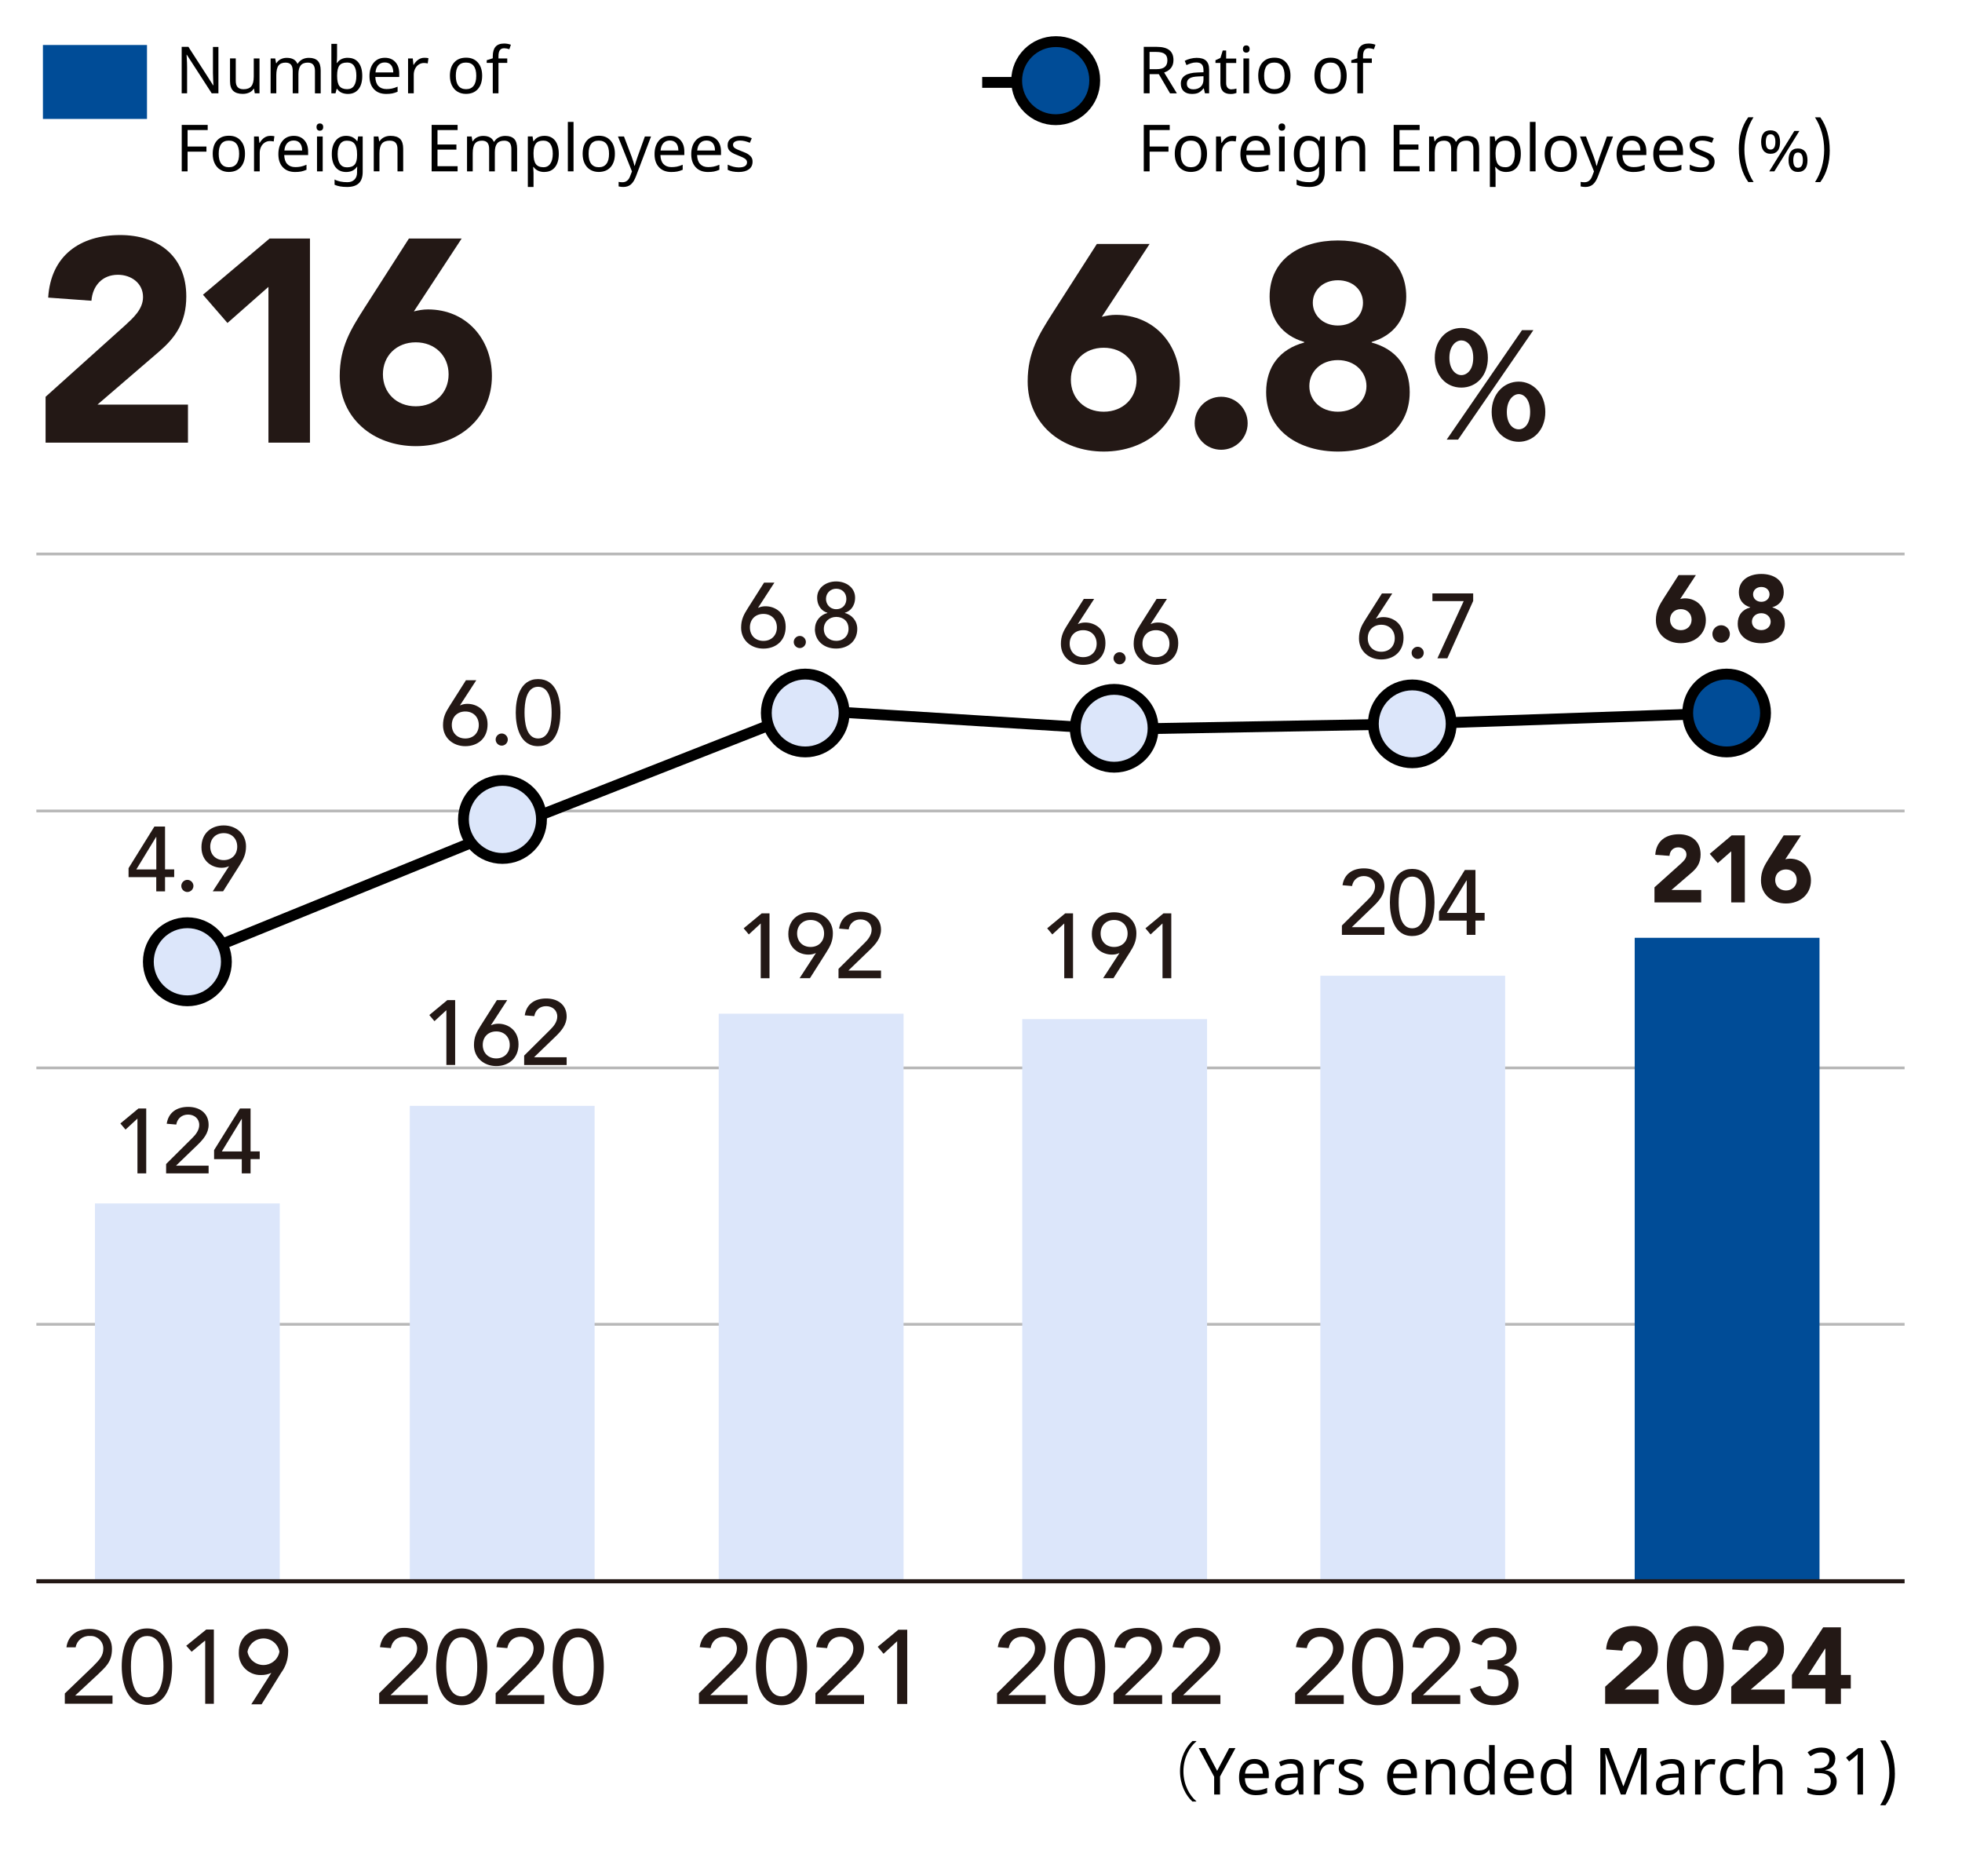 <?xml version="1.0" encoding="UTF-8"?>
<svg id="_レイヤー_2" data-name="レイヤー_2" xmlns="http://www.w3.org/2000/svg" viewBox="0 0 362 346">
  <defs>
    <style>
      .cls-1 {
        fill: #231815;
      }

      .cls-2 {
        stroke: #231815;
        stroke-width: .76px;
      }

      .cls-2, .cls-3, .cls-4, .cls-5 {
        fill: none;
      }

      .cls-3 {
        stroke: #b7b7b7;
        stroke-width: .51px;
      }

      .cls-6, .cls-7, .cls-8 {
        fill: #004c97;
      }

      .cls-9, .cls-10 {
        fill: #dce6fa;
      }

      .cls-7, .cls-5, .cls-8, .cls-10 {
        stroke: #000;
        stroke-miterlimit: 10;
        stroke-width: 2px;
      }

      .cls-11 {
        fill: #231815;
      }

      .cls-8 {
        fill-rule: evenodd;
      }
    </style>
  </defs>
  <g id="_レイヤー_1-2" data-name="レイヤー_1">
    <line class="cls-3" x1="6.71" y1="149.6" x2="351.41" y2="149.6"/>
    <line class="cls-3" x1="6.71" y1="102.2" x2="351.41" y2="102.2"/>
    <line class="cls-3" x1="6.71" y1="244.3" x2="351.41" y2="244.3"/>
    <line class="cls-3" x1="6.71" y1="197" x2="351.41" y2="197"/>
    <polyline class="cls-5" points="34 177 93 153 149 131 205.57 134.53 261 133.53 318.57 131.53"/>
    <rect class="cls-9" x="17.52" y="222" width="34.1" height="69.73"/>
    <path class="cls-10" d="M41.77,177.42c0,3.98-3.22,7.2-7.2,7.2s-7.2-3.22-7.2-7.2,3.22-7.2,7.2-7.2c3.98,0,7.2,3.22,7.2,7.2h0Z"/>
    <g>
      <path class="cls-1" d="M11.96,312.4l5.2-5c1.3-1.3,1.9-2,1.9-3.3,0-1.27-1.02-2.3-2.29-2.31-.07,0-.14,0-.21,0-1.28-.07-2.4.84-2.6,2.1h-1.7c.3-2.3,2.1-3.4,4.3-3.4s4.1,1.2,4.1,3.7-1.3,3.4-2.6,4.7l-4.2,3.9h6.9v1.5h-8.8v-1.9Z"/>
      <path class="cls-1" d="M27.16,300.4c3.7,0,4.6,3.9,4.6,7s-.9,7.1-4.6,7.1-4.7-4-4.7-7.1.9-7,4.7-7ZM27.16,313.1c2.7,0,3-3.7,3-5.7s-.3-5.6-3-5.6-3,3.6-3,5.6.3,5.7,3,5.7Z"/>
      <path class="cls-1" d="M39.46,314.3h-1.6v-11.6h-.1l-2.4,2-1-1.1,3.7-3h1.4v13.7Z"/>
      <path class="cls-1" d="M50.06,308.6h0c-.59.28-1.24.41-1.9.4-2.21.06-4.05-1.69-4.1-3.89,0-.1,0-.2,0-.31,0-2.7,2-4.3,4.6-4.3,2.25-.22,4.26,1.42,4.49,3.67.02.21.03.42.01.63-.02,1.37-.48,2.7-1.3,3.8l-3.6,5.8h-1.9l3.7-5.8ZM51.56,304.7c-.3-1.63-1.87-2.71-3.5-2.4-1.22.23-2.18,1.18-2.4,2.4.3,1.63,1.87,2.71,3.5,2.4,1.22-.23,2.18-1.18,2.4-2.4Z"/>
    </g>
    <rect class="cls-9" x="75.61" y="204" width="34.1" height="87.41"/>
    <path class="cls-10" d="M99.91,151.16c0,3.98-3.22,7.2-7.2,7.2s-7.2-3.22-7.2-7.2,3.22-7.2,7.2-7.2,7.2,3.22,7.2,7.2h0Z"/>
    <rect class="cls-9" x="132.61" y="187" width="34.1" height="104.41"/>
    <g>
      <path class="cls-11" d="M82.36,186.35l-2.2,2.03-.95-1.13,3.33-2.76h1.44v11.97h-1.62v-10.11Z"/>
      <path class="cls-11" d="M90.58,189.12h.07c.39-.19.83-.27,1.32-.27,1.72,0,3.7,1.17,3.7,3.79s-1.86,4.02-4.11,4.02-4.11-1.52-4.11-3.86c0-1.47.47-2.38,1.2-3.53l3.03-4.78h1.91l-3.01,4.63ZM91.56,195.25c1.49,0,2.49-1.03,2.49-2.49s-1-2.49-2.49-2.49-2.49,1.03-2.49,2.49,1,2.49,2.49,2.49Z"/>
      <path class="cls-11" d="M96.7,194.74l4.8-4.77c.66-.64,1.32-1.47,1.32-2.45,0-1.18-.93-1.91-2.06-1.91s-1.98.71-2.18,1.84l-1.76-.15c.32-2.11,1.89-3.11,3.96-3.11s3.77,1.12,3.77,3.31c0,1.57-1.01,2.71-2.08,3.74l-3.94,3.8h6.02v1.42h-7.84v-1.72Z"/>
    </g>
    <g>
      <path class="cls-11" d="M25.36,206.35l-2.2,2.03-.95-1.13,3.33-2.76h1.44v11.97h-1.62v-10.11Z"/>
      <path class="cls-11" d="M30.64,214.74l4.8-4.77c.66-.64,1.32-1.47,1.32-2.45,0-1.18-.93-1.91-2.06-1.91s-1.98.71-2.18,1.84l-1.76-.15c.32-2.11,1.89-3.11,3.96-3.11s3.77,1.12,3.77,3.31c0,1.57-1.01,2.71-2.08,3.74l-3.94,3.8h6.02v1.42h-7.84v-1.72Z"/>
      <path class="cls-11" d="M44.61,213.83h-5.11v-1.66l4.77-7.68h1.96v7.91h1.69v1.42h-1.69v2.64h-1.62v-2.64ZM44.61,206.42h-.03l-3.65,5.99h3.69v-5.99Z"/>
    </g>
    <g>
      <path class="cls-11" d="M140.36,170.35l-2.2,2.03-.95-1.13,3.33-2.76h1.44v11.97h-1.62v-10.11Z"/>
      <path class="cls-11" d="M150.54,175.83h-.07c-.39.19-.83.27-1.32.27-1.72,0-3.7-1.17-3.7-3.79s1.86-4.02,4.11-4.02,4.11,1.52,4.11,3.85c0,1.47-.47,2.38-1.2,3.53l-3.03,4.78h-1.91l3.01-4.63ZM149.56,169.71c-1.49,0-2.49,1.03-2.49,2.49s1,2.49,2.49,2.49,2.49-1.03,2.49-2.49-1-2.49-2.49-2.49Z"/>
      <path class="cls-11" d="M154.7,178.74l4.8-4.77c.66-.64,1.32-1.47,1.32-2.45,0-1.18-.93-1.91-2.06-1.91s-1.98.71-2.18,1.84l-1.76-.15c.32-2.11,1.89-3.11,3.96-3.11s3.77,1.12,3.77,3.31c0,1.57-1.01,2.71-2.08,3.74l-3.94,3.8h6.02v1.42h-7.84v-1.72Z"/>
    </g>
    <g>
      <path class="cls-11" d="M84.87,130.11h.07c.39-.19.83-.27,1.32-.27,1.72,0,3.7,1.17,3.7,3.79s-1.86,4.02-4.11,4.02-4.11-1.52-4.11-3.86c0-1.47.47-2.38,1.2-3.53l3.03-4.78h1.91l-3.01,4.63ZM85.85,136.23c1.49,0,2.49-1.03,2.49-2.49s-1-2.49-2.49-2.49-2.49,1.03-2.49,2.49,1,2.49,2.49,2.49Z"/>
      <path class="cls-11" d="M91.45,136.43c0-.61.51-1.12,1.12-1.12s1.12.51,1.12,1.12-.51,1.12-1.12,1.12-1.12-.51-1.12-1.12Z"/>
      <path class="cls-11" d="M99.28,125.27c3.4,0,4.12,3.57,4.12,6.19s-.73,6.19-4.12,6.19-4.12-3.67-4.12-6.19.73-6.19,4.12-6.19ZM99.28,136.23c2.27,0,2.5-3.21,2.5-4.77,0-1.66-.24-4.77-2.5-4.77s-2.5,3.11-2.5,4.77c0,1.56.24,4.77,2.5,4.77Z"/>
    </g>
    <g>
      <path class="cls-11" d="M28.83,161.81h-5.11v-1.66l4.77-7.68h1.96v7.91h1.69v1.42h-1.69v2.64h-1.62v-2.64ZM28.83,154.4h-.03l-3.65,5.99h3.69v-5.99Z"/>
      <path class="cls-11" d="M33.45,163.43c0-.61.51-1.12,1.12-1.12s1.12.51,1.12,1.12-.51,1.12-1.12,1.12-1.12-.51-1.12-1.12Z"/>
      <path class="cls-11" d="M42.26,159.81h-.07c-.39.19-.83.27-1.32.27-1.72,0-3.7-1.17-3.7-3.79s1.86-4.02,4.11-4.02,4.11,1.52,4.11,3.85c0,1.47-.47,2.38-1.2,3.53l-3.03,4.78h-1.91l3.01-4.63ZM41.28,153.69c-1.49,0-2.49,1.03-2.49,2.49s1,2.49,2.49,2.49,2.49-1.03,2.49-2.49-1-2.49-2.49-2.49Z"/>
    </g>
    <g>
      <path class="cls-11" d="M69.96,312.35l5.49-5.45c.75-.73,1.51-1.68,1.51-2.8,0-1.35-1.06-2.18-2.36-2.18s-2.26.81-2.49,2.11l-2.01-.17c.37-2.42,2.17-3.56,4.52-3.56s4.31,1.28,4.31,3.79c0,1.8-1.16,3.09-2.38,4.27l-4.5,4.35h6.88v1.62h-8.97v-1.97Z"/>
      <path class="cls-11" d="M85.19,300.41c3.89,0,4.72,4.08,4.72,7.08s-.83,7.08-4.72,7.08-4.72-4.2-4.72-7.08.83-7.08,4.72-7.08ZM85.19,312.93c2.59,0,2.86-3.67,2.86-5.45,0-1.89-.27-5.45-2.86-5.45s-2.86,3.56-2.86,5.45c0,1.78.27,5.45,2.86,5.45Z"/>
      <path class="cls-11" d="M91.45,312.35l5.49-5.45c.75-.73,1.51-1.68,1.51-2.8,0-1.35-1.06-2.18-2.36-2.18s-2.26.81-2.49,2.11l-2.01-.17c.37-2.42,2.17-3.56,4.52-3.56s4.31,1.28,4.31,3.79c0,1.8-1.16,3.09-2.38,4.27l-4.5,4.35h6.88v1.62h-8.97v-1.97Z"/>
      <path class="cls-11" d="M106.69,300.41c3.89,0,4.72,4.08,4.72,7.08s-.83,7.08-4.72,7.08-4.72-4.2-4.72-7.08.83-7.08,4.72-7.08ZM106.69,312.93c2.59,0,2.86-3.67,2.86-5.45,0-1.89-.27-5.45-2.86-5.45s-2.86,3.56-2.86,5.45c0,1.78.27,5.45,2.86,5.45Z"/>
    </g>
    <g>
      <path class="cls-11" d="M139.87,112.11h.07c.39-.19.83-.27,1.32-.27,1.72,0,3.7,1.17,3.7,3.79s-1.86,4.02-4.11,4.02-4.11-1.52-4.11-3.86c0-1.47.47-2.38,1.2-3.53l3.03-4.78h1.91l-3.01,4.63ZM140.85,118.23c1.49,0,2.49-1.03,2.49-2.49s-1-2.49-2.49-2.49-2.49,1.03-2.49,2.49,1,2.49,2.49,2.49Z"/>
      <path class="cls-11" d="M146.45,118.43c0-.61.51-1.12,1.12-1.12s1.12.51,1.12,1.12-.51,1.12-1.12,1.12-1.12-.51-1.12-1.12Z"/>
      <path class="cls-11" d="M150.37,116.01c0-1.49.98-2.57,2.28-2.93v-.05c-.9-.24-1.88-1.13-1.88-2.79,0-1.81,1.62-2.98,3.5-2.98s3.5,1.17,3.5,2.98c0,1.66-.98,2.55-1.88,2.79v.05c1.3.36,2.28,1.44,2.28,2.93,0,2.26-1.72,3.63-3.91,3.63s-3.91-1.37-3.91-3.63ZM156.56,116.01c0-1.45-1.01-2.2-2.28-2.21-1.32.02-2.28.95-2.28,2.21,0,1.4,1.05,2.21,2.28,2.21,1.35,0,2.28-.91,2.28-2.21ZM154.28,112.38c1.25,0,1.88-.91,1.88-1.89,0-1.1-.76-1.89-1.88-1.89-1.03,0-1.88.78-1.88,1.89,0,.93.68,1.89,1.88,1.89Z"/>
    </g>
    <path class="cls-10" d="M155.75,131.53c0,3.97-3.22,7.18-7.18,7.18s-7.18-3.21-7.18-7.18,3.22-7.18,7.18-7.18,7.18,3.21,7.18,7.18Z"/>
    <path class="cls-10" d="M212.75,134.35c0,3.97-3.22,7.18-7.18,7.18s-7.18-3.21-7.18-7.18,3.22-7.18,7.18-7.18,7.18,3.21,7.18,7.18Z"/>
    <g>
      <path class="cls-11" d="M128.96,312.35l5.49-5.45c.75-.73,1.51-1.68,1.51-2.8,0-1.35-1.06-2.18-2.36-2.18s-2.26.81-2.49,2.11l-2.01-.17c.37-2.42,2.17-3.56,4.52-3.56s4.31,1.28,4.31,3.79c0,1.8-1.16,3.09-2.38,4.27l-4.5,4.35h6.88v1.62h-8.97v-1.97Z"/>
      <path class="cls-11" d="M144.19,300.41c3.89,0,4.72,4.08,4.72,7.08s-.83,7.08-4.72,7.08-4.72-4.2-4.72-7.08.83-7.08,4.72-7.08ZM144.19,312.93c2.59,0,2.86-3.67,2.86-5.45,0-1.89-.27-5.45-2.86-5.45s-2.86,3.56-2.86,5.45c0,1.78.27,5.45,2.86,5.45Z"/>
      <path class="cls-11" d="M150.45,312.35l5.49-5.45c.75-.73,1.51-1.68,1.51-2.8,0-1.35-1.06-2.18-2.36-2.18s-2.26.81-2.49,2.11l-2.01-.17c.37-2.42,2.17-3.56,4.52-3.56s4.31,1.28,4.31,3.79c0,1.8-1.16,3.09-2.38,4.27l-4.5,4.35h6.88v1.62h-8.97v-1.97Z"/>
      <path class="cls-11" d="M165.53,302.76l-2.51,2.32-1.08-1.29,3.81-3.15h1.64v13.69h-1.86v-11.56Z"/>
    </g>
    <rect class="cls-9" x="188.61" y="188" width="34.1" height="103.41"/>
    <g>
      <path class="cls-11" d="M196.36,170.35l-2.2,2.03-.95-1.13,3.33-2.76h1.44v11.97h-1.62v-10.11Z"/>
      <path class="cls-11" d="M206.54,175.83h-.07c-.39.19-.83.27-1.32.27-1.72,0-3.7-1.17-3.7-3.79s1.86-4.02,4.11-4.02,4.11,1.52,4.11,3.85c0,1.47-.47,2.38-1.2,3.53l-3.03,4.78h-1.91l3.01-4.63ZM205.56,169.71c-1.49,0-2.49,1.03-2.49,2.49s1,2.49,2.49,2.49,2.49-1.03,2.49-2.49-1-2.49-2.49-2.49Z"/>
      <path class="cls-11" d="M214.49,170.35l-2.2,2.03-.95-1.13,3.33-2.76h1.44v11.97h-1.62v-10.11Z"/>
    </g>
    <g>
      <path class="cls-11" d="M198.87,115.11h.07c.39-.19.83-.27,1.32-.27,1.72,0,3.7,1.17,3.7,3.79s-1.86,4.02-4.11,4.02-4.11-1.52-4.11-3.86c0-1.47.47-2.38,1.2-3.53l3.03-4.78h1.91l-3.01,4.63ZM199.85,121.23c1.49,0,2.49-1.03,2.49-2.49s-1-2.49-2.49-2.49-2.49,1.03-2.49,2.49,1,2.49,2.49,2.49Z"/>
      <path class="cls-11" d="M205.45,121.43c0-.61.51-1.12,1.12-1.12s1.12.51,1.12,1.12-.51,1.12-1.12,1.12-1.12-.51-1.12-1.12Z"/>
      <path class="cls-11" d="M212.3,115.11h.07c.39-.19.83-.27,1.32-.27,1.72,0,3.7,1.17,3.7,3.79s-1.86,4.02-4.11,4.02-4.11-1.52-4.11-3.86c0-1.47.47-2.38,1.2-3.53l3.03-4.78h1.91l-3.01,4.63ZM213.28,121.23c1.49,0,2.49-1.03,2.49-2.49s-1-2.49-2.49-2.49-2.49,1.03-2.49,2.49,1,2.49,2.49,2.49Z"/>
    </g>
    <g>
      <path class="cls-11" d="M183.96,312.35l5.49-5.45c.75-.73,1.51-1.68,1.51-2.8,0-1.35-1.06-2.18-2.36-2.18s-2.26.81-2.49,2.11l-2.01-.17c.37-2.42,2.17-3.56,4.52-3.56s4.31,1.28,4.31,3.79c0,1.8-1.16,3.09-2.38,4.27l-4.5,4.35h6.88v1.62h-8.97v-1.97Z"/>
      <path class="cls-11" d="M199.19,300.41c3.89,0,4.72,4.08,4.72,7.08s-.83,7.08-4.72,7.08-4.72-4.2-4.72-7.08.83-7.08,4.72-7.08ZM199.19,312.93c2.59,0,2.86-3.67,2.86-5.45,0-1.89-.27-5.45-2.86-5.45s-2.86,3.56-2.86,5.45c0,1.78.27,5.45,2.86,5.45Z"/>
      <path class="cls-11" d="M205.45,312.35l5.49-5.45c.75-.73,1.51-1.68,1.51-2.8,0-1.35-1.06-2.18-2.36-2.18s-2.26.81-2.49,2.11l-2.01-.17c.37-2.42,2.17-3.56,4.52-3.56s4.31,1.28,4.31,3.79c0,1.8-1.16,3.09-2.38,4.27l-4.5,4.35h6.88v1.62h-8.97v-1.97Z"/>
      <path class="cls-11" d="M216.2,312.35l5.49-5.45c.75-.73,1.51-1.68,1.51-2.8,0-1.35-1.06-2.18-2.36-2.18s-2.26.81-2.49,2.11l-2.01-.17c.37-2.42,2.17-3.56,4.52-3.56s4.31,1.28,4.31,3.79c0,1.8-1.16,3.09-2.38,4.27l-4.5,4.35h6.88v1.62h-8.97v-1.97Z"/>
    </g>
    <path class="cls-10" d="M267.75,133.53c0,3.97-3.22,7.18-7.18,7.18s-7.18-3.21-7.18-7.18,3.22-7.18,7.18-7.18,7.18,3.21,7.18,7.18Z"/>
    <rect class="cls-9" x="243.61" y="180" width="34.1" height="111.41"/>
    <path class="cls-7" d="M325.75,131.53c0,3.97-3.22,7.18-7.18,7.18s-7.18-3.21-7.18-7.18,3.22-7.18,7.18-7.18,7.18,3.21,7.18,7.18Z"/>
    <rect class="cls-6" x="301.61" y="173" width="34.1" height="118.41"/>
    <g>
      <path class="cls-11" d="M247.58,170.74l4.8-4.77c.66-.64,1.32-1.47,1.32-2.45,0-1.18-.93-1.91-2.06-1.91s-1.98.71-2.18,1.84l-1.76-.15c.32-2.11,1.89-3.11,3.96-3.11s3.77,1.12,3.77,3.31c0,1.57-1.01,2.71-2.08,3.74l-3.94,3.8h6.02v1.42h-7.84v-1.72Z"/>
      <path class="cls-11" d="M260.56,160.29c3.4,0,4.12,3.57,4.12,6.19s-.73,6.19-4.12,6.19-4.12-3.67-4.12-6.19.73-6.19,4.12-6.19ZM260.56,171.25c2.27,0,2.5-3.21,2.5-4.77,0-1.66-.24-4.77-2.5-4.77s-2.5,3.11-2.5,4.77c0,1.56.24,4.77,2.5,4.77Z"/>
      <path class="cls-11" d="M270.61,169.83h-5.11v-1.66l4.77-7.68h1.96v7.91h1.69v1.42h-1.69v2.64h-1.62v-2.64ZM270.61,162.42h-.03l-3.65,5.99h3.69v-5.99Z"/>
    </g>
    <g>
      <path class="cls-11" d="M305.26,163.69l4.8-4.31c.49-.45,1.1-.98,1.1-1.73,0-.84-.72-1.34-1.52-1.34-.96,0-1.54.68-1.61,1.57l-2.62-.19c.16-2.55,1.94-3.79,4.36-3.79,2.25,0,4,1.24,4,3.72,0,1.59-.68,2.5-1.62,3.32l-3.75,3.23h5.48v2.3h-8.62v-2.78Z"/>
      <path class="cls-11" d="M319.42,157.04l-2.48,2.18-1.48-1.71,4.03-3.4h2.44v12.36h-2.51v-9.43Z"/>
      <path class="cls-11" d="M329.39,158.52c.28-.07.56-.12.86-.12,2.32,0,3.88,1.78,3.88,4.03,0,2.55-2.02,4.24-4.61,4.24s-4.61-1.69-4.61-4.24c0-1.78.7-2.86,1.48-4.1l2.71-4.22h3.19l-2.9,4.42ZM329.52,160.39c-1.17,0-1.99.82-1.99,1.94s.82,1.94,1.99,1.94,1.99-.82,1.99-1.94-.82-1.94-1.99-1.94Z"/>
    </g>
    <g>
      <path class="cls-11" d="M253.87,114.11h.07c.39-.19.83-.27,1.32-.27,1.72,0,3.7,1.17,3.7,3.79s-1.86,4.02-4.11,4.02-4.11-1.52-4.11-3.86c0-1.47.47-2.38,1.2-3.53l3.03-4.78h1.91l-3.01,4.63ZM254.85,120.23c1.49,0,2.49-1.03,2.49-2.49s-1-2.49-2.49-2.49-2.49,1.03-2.49,2.49,1,2.49,2.49,2.49Z"/>
      <path class="cls-11" d="M260.45,120.43c0-.61.51-1.12,1.12-1.12s1.12.51,1.12,1.12-.51,1.12-1.12,1.12-1.12-.51-1.12-1.12Z"/>
      <path class="cls-11" d="M270.07,110.89h-5.78v-1.42h7.52v1.39l-4.77,10.58h-1.83l4.85-10.55Z"/>
    </g>
    <g>
      <path class="cls-11" d="M310,110.5c.28-.07.56-.12.86-.12,2.32,0,3.88,1.78,3.88,4.03,0,2.55-2.02,4.24-4.61,4.24s-4.61-1.69-4.61-4.24c0-1.78.7-2.86,1.48-4.1l2.71-4.22h3.19l-2.9,4.42ZM310.12,112.37c-1.17,0-1.99.82-1.99,1.94s.82,1.94,1.99,1.94,1.99-.82,1.99-1.94-.82-1.94-1.99-1.94Z"/>
      <path class="cls-11" d="M317.56,115.34c.89,0,1.61.72,1.61,1.61s-.72,1.61-1.61,1.61-1.61-.72-1.61-1.61.72-1.61,1.61-1.61Z"/>
      <path class="cls-11" d="M324.97,105.88c2.27,0,4.14,1.13,4.14,3.4,0,1.34-.77,2.36-2.09,2.74v.04c1.48.4,2.3,1.47,2.3,3,0,2.39-2.06,3.6-4.35,3.6s-4.35-1.2-4.35-3.6c0-1.54.82-2.6,2.3-3v-.04c-1.33-.38-2.09-1.4-2.09-2.74,0-2.27,1.87-3.4,4.14-3.4ZM324.97,116.24c1.03,0,1.73-.7,1.73-1.55s-.7-1.57-1.73-1.57-1.73.7-1.73,1.57.7,1.55,1.73,1.55ZM324.97,111.02c.91,0,1.52-.61,1.52-1.38s-.61-1.36-1.52-1.36-1.52.61-1.52,1.36.61,1.38,1.52,1.38Z"/>
    </g>
    <g>
      <path class="cls-11" d="M238.96,312.35l5.49-5.45c.75-.73,1.51-1.68,1.51-2.8,0-1.35-1.06-2.18-2.36-2.18s-2.26.81-2.49,2.11l-2.01-.17c.37-2.42,2.17-3.56,4.52-3.56s4.31,1.28,4.31,3.79c0,1.8-1.16,3.09-2.38,4.27l-4.5,4.35h6.88v1.62h-8.97v-1.97Z"/>
      <path class="cls-11" d="M254.19,300.41c3.89,0,4.72,4.08,4.72,7.08s-.83,7.08-4.72,7.08-4.72-4.2-4.72-7.08.83-7.08,4.72-7.08ZM254.19,312.93c2.59,0,2.86-3.67,2.86-5.45,0-1.89-.27-5.45-2.86-5.45s-2.86,3.56-2.86,5.45c0,1.78.27,5.45,2.86,5.45Z"/>
      <path class="cls-11" d="M260.45,312.35l5.49-5.45c.75-.73,1.51-1.68,1.51-2.8,0-1.35-1.06-2.18-2.36-2.18s-2.26.81-2.49,2.11l-2.01-.17c.37-2.42,2.17-3.56,4.52-3.56s4.31,1.28,4.31,3.79c0,1.8-1.16,3.09-2.38,4.27l-4.5,4.35h6.88v1.62h-8.97v-1.97Z"/>
      <path class="cls-11" d="M273.15,310.98c.44,1.31,1.06,1.95,2.51,1.95s2.65-1.01,2.65-2.47c0-2.28-2.11-2.55-3.85-2.55v-1.62c2.82,0,3.5-.79,3.5-2.15,0-1.45-.99-2.22-2.3-2.22-1.01,0-1.88.64-2.28,1.59l-1.89-.64c.71-1.74,2.32-2.57,4.14-2.57,2.24,0,4.2,1.2,4.2,3.73,0,1.43-.95,2.69-2.34,3.09v.04c1.72.29,2.69,1.76,2.69,3.44,0,2.63-2.15,3.96-4.56,3.96-2.09,0-3.79-.91-4.41-2.98l1.95-.6Z"/>
    </g>
    <g>
      <path class="cls-11" d="M296.16,311.15l5.49-4.93c.56-.52,1.26-1.12,1.26-1.98,0-.96-.82-1.54-1.74-1.54-1.1,0-1.76.78-1.84,1.8l-2.99-.22c.18-2.91,2.22-4.33,4.99-4.33,2.57,0,4.57,1.42,4.57,4.25,0,1.82-.78,2.85-1.86,3.79l-4.29,3.69h6.27v2.63h-9.86v-3.17Z"/>
      <path class="cls-11" d="M312.8,299.96c4.19,0,5.25,3.95,5.25,7.3s-1.06,7.3-5.25,7.3-5.25-3.95-5.25-7.3,1.06-7.3,5.25-7.3ZM312.8,311.81c2.16,0,2.25-3.07,2.25-4.55s-.1-4.55-2.25-4.55-2.26,3.07-2.26,4.55.1,4.55,2.26,4.55Z"/>
      <path class="cls-11" d="M319.42,311.15l5.49-4.93c.56-.52,1.26-1.12,1.26-1.98,0-.96-.82-1.54-1.74-1.54-1.1,0-1.76.78-1.84,1.8l-2.99-.22c.18-2.91,2.22-4.33,4.99-4.33,2.57,0,4.57,1.42,4.57,4.25,0,1.82-.78,2.85-1.86,3.79l-4.29,3.69h6.27v2.63h-9.86v-3.17Z"/>
      <path class="cls-11" d="M336.79,311.49h-6.17v-2.51l5.77-8.78h3.27v8.78h1.82v2.51h-1.82v2.83h-2.87v-2.83ZM336.79,304.11h-.04l-3.13,4.87h3.17v-4.87Z"/>
    </g>
    <line class="cls-2" x1="6.71" y1="291.7" x2="351.41" y2="291.7"/>
    <rect class="cls-4" width="362" height="346"/>
    <line class="cls-5" x1="200.32" y1="15.2" x2="181.22" y2="15.2"/>
    <rect class="cls-6" x="7.92" y="8.3" width="19.2" height="13.64"/>
    <path class="cls-8" d="M201.98,14.88c0,3.98-3.22,7.2-7.2,7.2-3.98,0-7.2-3.22-7.2-7.2,0-3.98,3.22-7.2,7.2-7.2.03,0,.07,0,.1,0,3.92,0,7.1,3.18,7.1,7.1,0,.03,0,.07,0,.1Z"/>
    <path class="cls-1" d="M269.62,60.5c2.7,0,4.9,2.2,4.9,5.5s-2.1,5.5-4.9,5.5-4.9-2.2-4.9-5.5,2.2-5.5,4.9-5.5ZM280.82,60.9h2.1l-13.9,20.2h-2.1l13.9-20.2ZM269.62,69.2c1,0,2.2-.9,2.2-3.2s-1.2-3.2-2.2-3.2-2.2,1-2.2,3.2,1.2,3.2,2.2,3.2ZM280.22,70.4c2.6,0,4.9,2.2,4.9,5.6s-2.3,5.5-4.9,5.5-5-2.1-5-5.5,2.3-5.6,5-5.6ZM280.22,79.2c1,0,2.1-.9,2.1-3.2s-1.1-3.3-2.1-3.3-2.2,1.1-2.2,3.3,1.1,3.2,2.2,3.2Z"/>
    <g>
      <path class="cls-11" d="M8.41,73.2l14.63-13.14c1.49-1.38,3.35-2.98,3.35-5.27,0-2.55-2.18-4.1-4.63-4.1-2.93,0-4.68,2.07-4.89,4.79l-7.98-.58c.48-7.77,5.9-11.54,13.3-11.54,6.86,0,12.18,3.78,12.18,11.33,0,4.84-2.07,7.61-4.95,10.11l-11.44,9.84h16.7v7.02H8.41v-8.46Z"/>
      <path class="cls-11" d="M49.52,52.93l-7.55,6.65-4.52-5.21,12.29-10.37h7.45v37.66h-7.66v-28.72Z"/>
      <path class="cls-11" d="M76.34,57.45c.85-.21,1.7-.37,2.61-.37,7.07,0,11.81,5.43,11.81,12.29,0,7.77-6.17,12.93-14.04,12.93s-14.04-5.16-14.04-12.93c0-5.43,2.13-8.72,4.52-12.5l8.25-12.87h9.73l-8.83,13.46ZM76.71,63.15c-3.56,0-6.06,2.5-6.06,5.9s2.5,5.9,6.06,5.9,6.06-2.5,6.06-5.9-2.5-5.9-6.06-5.9Z"/>
    </g>
    <g>
      <path class="cls-11" d="M203.27,58.45c.85-.21,1.7-.37,2.61-.37,7.07,0,11.81,5.43,11.81,12.29,0,7.77-6.17,12.93-14.04,12.93s-14.04-5.16-14.04-12.93c0-5.43,2.13-8.72,4.52-12.5l8.25-12.87h9.73l-8.83,13.46ZM203.64,64.15c-3.56,0-6.06,2.5-6.06,5.9s2.5,5.9,6.06,5.9,6.06-2.5,6.06-5.9-2.5-5.9-6.06-5.9Z"/>
      <path class="cls-11" d="M225.31,73.19c2.71,0,4.89,2.18,4.89,4.89s-2.18,4.89-4.89,4.89-4.89-2.18-4.89-4.89,2.18-4.89,4.89-4.89Z"/>
      <path class="cls-11" d="M246.85,44.36c6.92,0,12.61,3.46,12.61,10.37,0,4.1-2.34,7.18-6.38,8.35v.11c4.52,1.22,7.02,4.47,7.02,9.15,0,7.29-6.28,10.96-13.25,10.96s-13.24-3.67-13.24-10.96c0-4.68,2.5-7.93,7.02-9.15v-.11c-4.04-1.17-6.38-4.26-6.38-8.35,0-6.92,5.69-10.37,12.61-10.37ZM246.85,75.95c3.14,0,5.27-2.13,5.27-4.73s-2.13-4.79-5.27-4.79-5.27,2.13-5.27,4.79,2.13,4.73,5.27,4.73ZM246.85,60.05c2.77,0,4.63-1.86,4.63-4.2s-1.86-4.15-4.63-4.15-4.63,1.86-4.63,4.15,1.86,4.2,4.63,4.2Z"/>
    </g>
    <g>
      <path d="M40.32,17.21h-1.26l-4.59-7.11h-.05l.03.47c.05.71.07,1.33.07,1.85v4.79h-1v-8.57h1.25l.26.42,2.81,4.35,1.49,2.33h.05c0-.09-.02-.43-.05-1s-.04-.99-.04-1.25v-4.83h1.01v8.57Z"/>
      <path d="M43.5,10.78v4.14c0,.52.12.91.35,1.16s.59.38,1.08.38c.66,0,1.14-.18,1.44-.55s.45-.96.45-1.78v-3.35h1.06v6.43h-.87l-.15-.85h-.05c-.19.31-.46.55-.81.71s-.76.25-1.22.25c-.77,0-1.36-.19-1.75-.56s-.59-.96-.59-1.78v-4.21h1.07Z"/>
      <path d="M58.11,17.21v-4.14c0-1.02-.44-1.52-1.31-1.52-.6,0-1.04.17-1.32.52s-.42.88-.42,1.59v3.55h-1.05v-4.14c0-.51-.11-.89-.32-1.14s-.55-.38-1-.38c-.59,0-1.03.18-1.3.54s-.41.96-.41,1.79v3.33h-1.05v-6.43h.85l.16.88h.06c.18-.31.44-.56.78-.73s.71-.26,1.12-.26c1.01,0,1.66.36,1.97,1.08h.06c.21-.34.49-.61.85-.8s.76-.28,1.22-.28c.73,0,1.27.19,1.63.56s.54.97.54,1.8v4.19h-1.04Z"/>
      <path d="M64.19,10.67c.85,0,1.5.29,1.96.88s.69,1.4.69,2.45-.23,1.88-.7,2.46-1.12.87-1.95.87c-.43,0-.82-.08-1.16-.23s-.62-.39-.83-.7h-.08c-.12.47-.19.74-.22.81h-.76v-9.12h1.05v2.21c0,.44-.02.88-.06,1.32h.06c.43-.64,1.1-.96,1.99-.96ZM64.01,11.54c-.65,0-1.11.18-1.39.55s-.42.99-.42,1.86v.05c0,.88.14,1.51.43,1.88s.76.57,1.41.57c.58,0,1.01-.21,1.29-.64s.42-1.04.42-1.84-.14-1.42-.43-1.83-.72-.61-1.31-.61Z"/>
      <path d="M71.26,17.33c-.96,0-1.72-.29-2.27-.88s-.82-1.39-.82-2.41.26-1.85.77-2.46,1.2-.92,2.07-.92c.81,0,1.45.26,1.93.78s.72,1.23.72,2.12v.64h-4.41c.02.73.21,1.29.56,1.66s.85.57,1.49.57c.34,0,.67-.03.98-.09s.67-.18,1.08-.35v.93c-.36.15-.69.26-1,.32s-.68.09-1.11.09ZM71,11.52c-.5,0-.9.16-1.2.49s-.47.78-.52,1.35h3.28c0-.6-.15-1.06-.42-1.37s-.65-.47-1.14-.47Z"/>
      <path d="M78.29,10.66c.29,0,.54.02.76.07l-.13.97c-.24-.05-.47-.08-.7-.08-.34,0-.66.09-.95.28s-.52.45-.68.78-.25.7-.25,1.1v3.43h-1.05v-6.43h.87l.12,1.18h.05c.25-.43.54-.75.87-.97s.7-.33,1.1-.33Z"/>
      <path d="M88.96,13.98c0,1.05-.27,1.87-.8,2.46s-1.27.88-2.2.88c-.58,0-1.1-.14-1.55-.41s-.79-.66-1.04-1.17-.36-1.1-.36-1.77c0-1.05.26-1.86.79-2.45s1.26-.88,2.2-.88,1.63.3,2.16.89.8,1.41.8,2.43ZM84.1,13.98c0,.81.16,1.42.48,1.84s.79.63,1.41.63,1.08-.21,1.4-.63.48-1.03.48-1.84-.16-1.42-.48-1.83-.79-.61-1.42-.61c-1.25,0-1.87.81-1.87,2.44Z"/>
      <path d="M93.59,11.6h-1.62v5.61h-1.05v-5.61h-1.12v-.49l1.12-.36v-.37c0-.78.17-1.37.51-1.76s.87-.59,1.58-.59c.41,0,.83.07,1.25.22l-.28.83c-.36-.12-.68-.18-.96-.18-.36,0-.62.12-.79.35s-.26.61-.26,1.11v.42h1.62v.82Z"/>
      <path d="M34.61,31.61h-1.08v-8.57h4.79v.95h-3.71v3.04h3.48v.94h-3.48v3.64Z"/>
      <path d="M45.2,28.38c0,1.05-.27,1.87-.8,2.46s-1.27.88-2.2.88c-.58,0-1.1-.14-1.55-.41s-.79-.66-1.04-1.17-.36-1.1-.36-1.77c0-1.05.26-1.86.79-2.45s1.26-.88,2.2-.88,1.63.3,2.16.89.8,1.41.8,2.43ZM40.35,28.38c0,.81.16,1.42.48,1.84s.79.63,1.41.63,1.08-.21,1.4-.63.48-1.03.48-1.84-.16-1.42-.48-1.83-.79-.61-1.42-.61c-1.25,0-1.87.81-1.87,2.44Z"/>
      <path d="M49.87,25.06c.29,0,.54.02.76.07l-.13.97c-.24-.05-.47-.08-.7-.08-.34,0-.66.09-.95.28s-.52.45-.68.78-.25.7-.25,1.1v3.43h-1.05v-6.43h.87l.12,1.18h.05c.25-.43.54-.75.87-.97s.7-.33,1.1-.33Z"/>
      <path d="M54.45,31.73c-.96,0-1.72-.29-2.27-.88s-.82-1.39-.82-2.41.26-1.85.77-2.46,1.2-.92,2.07-.92c.81,0,1.45.26,1.93.78s.72,1.23.72,2.12v.64h-4.41c.02.73.21,1.29.56,1.66s.85.57,1.49.57c.34,0,.67-.03.98-.09s.67-.18,1.08-.35v.93c-.36.15-.69.26-1,.32s-.68.09-1.11.09ZM54.19,25.92c-.5,0-.9.16-1.2.49s-.47.78-.52,1.35h3.28c0-.6-.15-1.06-.42-1.37s-.65-.47-1.14-.47Z"/>
      <path d="M58.4,23.44c0-.23.06-.4.18-.51s.27-.16.44-.16c.16,0,.31.05.43.16s.18.28.18.51-.06.4-.18.51-.27.16-.43.16c-.18,0-.32-.05-.44-.16s-.18-.28-.18-.51ZM59.54,31.61h-1.05v-6.43h1.05v6.43Z"/>
      <path d="M65.87,31.55l.04-.79h-.05c-.43.64-1.1.97-1.99.97-.83,0-1.48-.29-1.95-.87s-.7-1.4-.7-2.45.24-1.85.71-2.45,1.11-.9,1.93-.9c.87,0,1.54.32,2.02.97h.06l.14-.86h.84v6.54c0,.92-.23,1.62-.7,2.08s-1.19.7-2.18.7-1.71-.14-2.31-.41v-.97c.62.34,1.42.5,2.37.5.55,0,.98-.16,1.3-.48s.48-.76.48-1.33v-.25ZM64.02,30.87c.65,0,1.12-.17,1.42-.52s.44-.91.44-1.68v-.25c0-.86-.15-1.48-.45-1.88s-.78-.59-1.44-.59c-.54,0-.96.21-1.25.64s-.44,1.04-.44,1.83.14,1.4.43,1.82.72.63,1.29.63Z"/>
      <path d="M73.34,31.61v-4.11c0-.52-.12-.91-.35-1.17s-.6-.38-1.09-.38c-.66,0-1.14.18-1.44.55s-.45.96-.45,1.78v3.33h-1.05v-6.43h.85l.16.88h.06c.2-.32.48-.56.84-.74s.76-.26,1.19-.26c.79,0,1.38.19,1.76.57s.57.98.57,1.79v4.19h-1.04Z"/>
      <path d="M84.43,31.61h-4.79v-8.57h4.79v.95h-3.71v2.67h3.49v.94h-3.49v3.06h3.71v.95Z"/>
      <path d="M94.35,31.61v-4.14c0-1.02-.44-1.52-1.31-1.52-.6,0-1.04.17-1.32.52s-.42.88-.42,1.59v3.55h-1.05v-4.14c0-.51-.11-.89-.32-1.14s-.55-.38-1-.38c-.59,0-1.03.18-1.3.54s-.41.96-.41,1.79v3.33h-1.05v-6.43h.85l.16.88h.06c.18-.31.44-.56.78-.73s.71-.26,1.12-.26c1.01,0,1.66.36,1.97,1.08h.06c.21-.34.49-.61.85-.8s.76-.28,1.22-.28c.73,0,1.27.19,1.63.56s.54.97.54,1.8v4.19h-1.04Z"/>
      <path d="M100.43,31.73c-.86,0-1.53-.31-1.99-.93h-.07l.02.24c.03.3.05.58.05.81v2.64h-1.05v-9.32h.87l.14.88h.05c.25-.35.54-.61.87-.76s.71-.23,1.14-.23c.84,0,1.49.29,1.95.87s.69,1.4.69,2.45-.23,1.87-.7,2.46-1.12.88-1.96.88ZM100.26,25.94c-.64,0-1.1.18-1.38.54s-.43.92-.44,1.69v.21c0,.87.14,1.5.43,1.89s.76.58,1.41.58c.54,0,.96-.22,1.26-.66s.45-1.05.45-1.83-.15-1.39-.45-1.8-.73-.62-1.29-.62Z"/>
      <path d="M105.82,31.61h-1.05v-9.12h1.05v9.12Z"/>
      <path d="M113.45,28.38c0,1.05-.27,1.87-.8,2.46s-1.27.88-2.2.88c-.58,0-1.1-.14-1.55-.41s-.79-.66-1.04-1.17-.36-1.1-.36-1.77c0-1.05.26-1.86.79-2.45s1.26-.88,2.2-.88,1.63.3,2.16.89.8,1.41.8,2.43ZM108.6,28.38c0,.81.16,1.42.48,1.84s.79.63,1.41.63,1.08-.21,1.4-.63.48-1.03.48-1.84-.16-1.42-.48-1.83-.79-.61-1.42-.61c-1.25,0-1.87.81-1.87,2.44Z"/>
      <path d="M114,25.18h1.13l1.39,3.66c.29.8.47,1.38.54,1.75h.05c.04-.14.12-.42.24-.81s.23-.71.32-.95l1.31-3.65h1.14l-2.77,7.32c-.27.71-.59,1.22-.96,1.53s-.83.46-1.38.46c-.29,0-.58-.03-.87-.1v-.84c.2.05.43.07.7.07.34,0,.62-.09.86-.28s.43-.47.57-.86l.33-.86-2.59-6.46Z"/>
      <path d="M123.86,31.73c-.96,0-1.72-.29-2.27-.88s-.82-1.39-.82-2.41.26-1.85.77-2.46,1.2-.92,2.07-.92c.81,0,1.45.26,1.93.78s.72,1.23.72,2.12v.64h-4.41c.02.73.21,1.29.56,1.66s.85.57,1.49.57c.34,0,.67-.03.98-.09s.67-.18,1.08-.35v.93c-.36.15-.69.26-1,.32s-.68.09-1.11.09ZM123.6,25.92c-.5,0-.9.16-1.2.49s-.47.78-.52,1.35h3.28c0-.6-.15-1.06-.42-1.37s-.65-.47-1.14-.47Z"/>
      <path d="M130.63,31.73c-.96,0-1.72-.29-2.27-.88s-.82-1.39-.82-2.41.26-1.85.77-2.46,1.2-.92,2.07-.92c.81,0,1.45.26,1.93.78s.72,1.23.72,2.12v.64h-4.41c.02.73.21,1.29.56,1.66s.85.57,1.49.57c.34,0,.67-.03.98-.09s.67-.18,1.08-.35v.93c-.36.15-.69.26-1,.32s-.68.09-1.11.09ZM130.36,25.92c-.5,0-.9.16-1.2.49s-.47.78-.52,1.35h3.28c0-.6-.15-1.06-.42-1.37s-.65-.47-1.14-.47Z"/>
      <path d="M138.85,29.83c0,.6-.22,1.07-.67,1.4s-1.08.5-1.89.5-1.52-.13-2.02-.4v-.96c.71.34,1.39.52,2.04.52.53,0,.92-.09,1.16-.26s.36-.4.36-.69c0-.25-.12-.47-.35-.64s-.65-.38-1.24-.6c-.61-.23-1.03-.43-1.28-.6s-.43-.35-.54-.56-.17-.46-.17-.76c0-.53.21-.94.64-1.25s1.02-.46,1.77-.46,1.41.14,2.05.43l-.36.84c-.65-.27-1.24-.41-1.76-.41-.44,0-.77.07-1,.21s-.34.33-.34.57.1.43.29.58.65.37,1.37.64c.54.2.93.38,1.19.56s.44.37.57.58.18.47.18.77Z"/>
    </g>
    <g>
      <path d="M212.11,13.67v3.54h-1.08v-8.57h2.36c1.06,0,1.85.2,2.36.61s.76,1.01.76,1.83c0,1.14-.57,1.9-1.72,2.3l2.35,3.84h-1.26l-2.07-3.54h-1.71ZM212.11,12.76h1.28c.7,0,1.2-.14,1.52-.41s.48-.68.48-1.22-.16-.93-.49-1.18-.85-.37-1.58-.37h-1.22v3.18Z"/>
      <path d="M222.32,17.21l-.21-.91h-.05c-.32.4-.64.67-.96.82s-.72.21-1.2.21c-.63,0-1.13-.17-1.49-.5s-.54-.8-.54-1.41c0-1.3,1.03-1.99,3.09-2.05l1.09-.04v-.38c0-.49-.11-.85-.32-1.08s-.55-.35-1.01-.35c-.34,0-.66.05-.96.15s-.59.21-.85.34l-.32-.79c.32-.17.68-.31,1.06-.4s.76-.15,1.14-.15c.78,0,1.36.17,1.73.52s.57.89.57,1.64v4.38h-.77ZM220.15,16.48c.59,0,1.05-.16,1.39-.48s.51-.77.51-1.36v-.58l-.95.04c-.74.03-1.28.14-1.61.35s-.51.53-.51.98c0,.34.1.59.31.77s.49.27.86.27Z"/>
      <path d="M227.23,16.47c.14,0,.3-.01.48-.04s.32-.06.42-.09v.81c-.1.04-.25.08-.45.13s-.41.06-.62.06c-1.26,0-1.89-.66-1.89-1.99v-3.74h-.91v-.5l.92-.42.42-1.37h.63v1.48h1.86v.82h-1.86v3.71c0,.37.09.66.27.86s.42.3.74.3Z"/>
      <path d="M229.33,9.04c0-.23.06-.4.18-.51s.27-.16.44-.16c.16,0,.31.05.43.16s.18.28.18.51-.06.4-.18.51-.27.16-.43.16c-.18,0-.32-.05-.44-.16s-.18-.28-.18-.51ZM230.47,17.21h-1.05v-6.43h1.05v6.43Z"/>
      <path d="M238.1,13.98c0,1.05-.27,1.87-.8,2.46s-1.27.88-2.2.88c-.58,0-1.1-.14-1.55-.41s-.79-.66-1.04-1.17-.36-1.1-.36-1.77c0-1.05.26-1.86.79-2.45s1.26-.88,2.2-.88,1.63.3,2.16.89.8,1.41.8,2.43ZM233.24,13.98c0,.81.16,1.42.48,1.84s.79.63,1.41.63,1.08-.21,1.4-.63.48-1.03.48-1.84-.16-1.42-.48-1.83-.79-.61-1.42-.61c-1.25,0-1.87.81-1.87,2.44Z"/>
      <path d="M248.47,13.98c0,1.05-.27,1.87-.8,2.46s-1.27.88-2.2.88c-.58,0-1.1-.14-1.55-.41s-.79-.66-1.04-1.17-.36-1.1-.36-1.77c0-1.05.26-1.86.79-2.45s1.26-.88,2.2-.88,1.63.3,2.16.89.8,1.41.8,2.43ZM243.62,13.98c0,.81.16,1.42.48,1.84s.79.63,1.41.63,1.08-.21,1.4-.63.48-1.03.48-1.84-.16-1.42-.48-1.83-.79-.61-1.42-.61c-1.25,0-1.87.81-1.87,2.44Z"/>
      <path d="M253.11,11.6h-1.62v5.61h-1.05v-5.61h-1.12v-.49l1.12-.36v-.37c0-.78.17-1.37.51-1.76s.87-.59,1.58-.59c.41,0,.83.07,1.25.22l-.28.83c-.36-.12-.68-.18-.96-.18-.36,0-.62.12-.79.35s-.26.61-.26,1.11v.42h1.62v.82Z"/>
      <path d="M212.11,31.61h-1.08v-8.57h4.79v.95h-3.71v3.04h3.48v.94h-3.48v3.64Z"/>
      <path d="M222.7,28.38c0,1.05-.27,1.87-.8,2.46s-1.27.88-2.2.88c-.58,0-1.1-.14-1.55-.41s-.79-.66-1.04-1.17-.36-1.1-.36-1.77c0-1.05.26-1.86.79-2.45s1.26-.88,2.2-.88,1.63.3,2.16.89.8,1.41.8,2.43ZM217.85,28.38c0,.81.16,1.42.48,1.84s.79.63,1.41.63,1.08-.21,1.4-.63.48-1.03.48-1.84-.16-1.42-.48-1.83-.79-.61-1.42-.61c-1.25,0-1.87.81-1.87,2.44Z"/>
      <path d="M227.37,25.06c.29,0,.54.02.76.07l-.13.97c-.24-.05-.47-.08-.7-.08-.34,0-.66.09-.95.28s-.52.45-.68.78-.25.7-.25,1.1v3.43h-1.05v-6.43h.87l.12,1.18h.05c.25-.43.54-.75.87-.97s.7-.33,1.1-.33Z"/>
      <path d="M231.95,31.73c-.96,0-1.72-.29-2.27-.88s-.82-1.39-.82-2.41.26-1.85.77-2.46,1.2-.92,2.07-.92c.81,0,1.45.26,1.93.78s.72,1.23.72,2.12v.64h-4.41c.02.73.21,1.29.56,1.66s.85.57,1.49.57c.34,0,.67-.03.98-.09s.67-.18,1.08-.35v.93c-.36.15-.69.26-1,.32s-.68.09-1.11.09ZM231.69,25.92c-.5,0-.9.16-1.2.49s-.47.78-.52,1.35h3.28c0-.6-.15-1.06-.42-1.37s-.65-.47-1.14-.47Z"/>
      <path d="M235.9,23.44c0-.23.06-.4.18-.51s.27-.16.44-.16c.16,0,.31.05.43.16s.18.28.18.51-.06.4-.18.51-.27.16-.43.16c-.18,0-.32-.05-.44-.16s-.18-.28-.18-.51ZM237.04,31.61h-1.05v-6.43h1.05v6.43Z"/>
      <path d="M243.37,31.55l.04-.79h-.05c-.43.64-1.1.97-1.99.97-.83,0-1.48-.29-1.95-.87s-.7-1.4-.7-2.45.24-1.85.71-2.45,1.11-.9,1.93-.9c.87,0,1.54.32,2.02.97h.06l.14-.86h.84v6.54c0,.92-.23,1.62-.7,2.08s-1.19.7-2.18.7-1.71-.14-2.31-.41v-.97c.62.34,1.42.5,2.37.5.55,0,.98-.16,1.3-.48s.48-.76.48-1.33v-.25ZM241.52,30.87c.65,0,1.12-.17,1.42-.52s.44-.91.44-1.68v-.25c0-.86-.15-1.48-.45-1.88s-.78-.59-1.44-.59c-.54,0-.96.21-1.25.64s-.44,1.04-.44,1.83.14,1.4.43,1.82.72.63,1.29.63Z"/>
      <path d="M250.84,31.61v-4.11c0-.52-.12-.91-.35-1.17s-.6-.38-1.09-.38c-.66,0-1.14.18-1.44.55s-.45.96-.45,1.78v3.33h-1.05v-6.43h.85l.16.88h.06c.2-.32.48-.56.84-.74s.76-.26,1.19-.26c.79,0,1.38.19,1.76.57s.57.98.57,1.79v4.19h-1.04Z"/>
      <path d="M261.93,31.61h-4.79v-8.57h4.79v.95h-3.71v2.67h3.49v.94h-3.49v3.06h3.71v.95Z"/>
      <path d="M271.85,31.61v-4.14c0-1.02-.44-1.52-1.31-1.52-.6,0-1.04.17-1.32.52s-.42.88-.42,1.59v3.55h-1.05v-4.14c0-.51-.11-.89-.32-1.14s-.55-.38-1-.38c-.59,0-1.03.18-1.3.54s-.41.96-.41,1.79v3.33h-1.05v-6.43h.85l.16.88h.06c.18-.31.44-.56.78-.73s.71-.26,1.12-.26c1.01,0,1.66.36,1.97,1.08h.06c.21-.34.49-.61.85-.8s.76-.28,1.22-.28c.73,0,1.27.19,1.63.56s.54.97.54,1.8v4.19h-1.04Z"/>
      <path d="M277.93,31.73c-.86,0-1.53-.31-1.99-.93h-.07l.02.24c.03.3.05.58.05.81v2.64h-1.05v-9.32h.87l.14.88h.05c.25-.35.54-.61.87-.76s.71-.23,1.14-.23c.84,0,1.49.29,1.95.87s.69,1.4.69,2.45-.23,1.87-.7,2.46-1.12.88-1.96.88ZM277.76,25.94c-.64,0-1.1.18-1.38.54s-.43.92-.44,1.69v.21c0,.87.14,1.5.43,1.89s.76.58,1.41.58c.54,0,.96-.22,1.26-.66s.45-1.05.45-1.83-.15-1.39-.45-1.8-.73-.62-1.29-.62Z"/>
      <path d="M283.32,31.61h-1.05v-9.12h1.05v9.12Z"/>
      <path d="M290.95,28.38c0,1.05-.27,1.87-.8,2.46s-1.27.88-2.2.88c-.58,0-1.1-.14-1.55-.41s-.79-.66-1.04-1.17-.36-1.1-.36-1.77c0-1.05.26-1.86.79-2.45s1.26-.88,2.2-.88,1.63.3,2.16.89.8,1.41.8,2.43ZM286.1,28.38c0,.81.16,1.42.48,1.84s.79.63,1.41.63,1.08-.21,1.4-.63.48-1.03.48-1.84-.16-1.42-.48-1.83-.79-.61-1.42-.61c-1.25,0-1.87.81-1.87,2.44Z"/>
      <path d="M291.5,25.18h1.13l1.39,3.66c.29.8.47,1.38.54,1.75h.05c.04-.14.12-.42.24-.81s.23-.71.32-.95l1.31-3.65h1.14l-2.77,7.32c-.27.71-.59,1.22-.96,1.53s-.83.46-1.38.46c-.29,0-.58-.03-.87-.1v-.84c.2.05.43.07.7.07.34,0,.62-.09.86-.28s.43-.47.57-.86l.33-.86-2.59-6.46Z"/>
      <path d="M301.36,31.73c-.96,0-1.72-.29-2.27-.88s-.82-1.39-.82-2.41.26-1.85.77-2.46,1.2-.92,2.07-.92c.81,0,1.45.26,1.93.78s.72,1.23.72,2.12v.64h-4.41c.02.73.21,1.29.56,1.66s.85.57,1.49.57c.34,0,.67-.03.98-.09s.67-.18,1.08-.35v.93c-.36.15-.69.26-1,.32s-.68.09-1.11.09ZM301.1,25.92c-.5,0-.9.16-1.2.49s-.47.78-.52,1.35h3.28c0-.6-.15-1.06-.42-1.37s-.65-.47-1.14-.47Z"/>
      <path d="M308.13,31.73c-.96,0-1.72-.29-2.27-.88s-.82-1.39-.82-2.41.26-1.85.77-2.46,1.2-.92,2.07-.92c.81,0,1.45.26,1.93.78s.72,1.23.72,2.12v.64h-4.41c.02.73.21,1.29.56,1.66s.85.57,1.49.57c.34,0,.67-.03.98-.09s.67-.18,1.08-.35v.93c-.36.15-.69.26-1,.32s-.68.09-1.11.09ZM307.86,25.92c-.5,0-.9.16-1.2.49s-.47.78-.52,1.35h3.28c0-.6-.15-1.06-.42-1.37s-.65-.47-1.14-.47Z"/>
      <path d="M316.35,29.83c0,.6-.22,1.07-.67,1.4s-1.08.5-1.89.5-1.52-.13-2.02-.4v-.96c.71.34,1.39.52,2.04.52.53,0,.92-.09,1.16-.26s.36-.4.36-.69c0-.25-.12-.47-.35-.64s-.65-.38-1.24-.6c-.61-.23-1.03-.43-1.28-.6s-.43-.35-.54-.56-.17-.46-.17-.76c0-.53.21-.94.64-1.25s1.02-.46,1.77-.46,1.41.14,2.05.43l-.36.84c-.65-.27-1.24-.41-1.76-.41-.44,0-.77.07-1,.21s-.34.33-.34.57.1.43.29.58.65.37,1.37.64c.54.2.93.38,1.19.56s.44.37.57.58.18.47.18.77Z"/>
      <path d="M320.82,27.56c0-.56.03-1.11.1-1.64s.17-1.05.32-1.55.32-.98.54-1.44.48-.89.78-1.3h.97c-.27.43-.51.87-.72,1.34s-.39.96-.53,1.46-.25,1.02-.32,1.55-.11,1.05-.11,1.58c0,1.09.14,2.15.43,3.18s.71,1.98,1.27,2.84h-.98c-.3-.41-.56-.86-.78-1.33s-.4-.96-.54-1.48-.25-1.04-.32-1.58-.1-1.09-.1-1.64Z"/>
      <path d="M328.43,26.19c0,.34-.03.64-.1.91s-.17.5-.32.69-.33.33-.55.43-.49.15-.79.15c-.29,0-.54-.05-.75-.15s-.4-.24-.54-.43-.26-.42-.33-.69-.11-.58-.11-.91.03-.64.1-.91.17-.5.31-.68.32-.33.54-.42.48-.14.78-.14.54.05.76.14.4.24.55.42.26.41.34.68.11.57.11.91ZM325.8,26.19c0,.47.07.82.21,1.05s.36.35.66.35c.6,0,.9-.47.9-1.41s-.3-1.41-.9-1.41c-.3,0-.53.12-.66.35s-.21.59-.21,1.05ZM332,24.15l-4.62,7.46h-.94l4.63-7.46h.93ZM333.49,29.55c0,.34-.03.64-.1.91s-.17.5-.32.68-.33.33-.55.43-.49.15-.79.15c-.29,0-.54-.05-.75-.15s-.4-.24-.54-.43-.25-.42-.33-.68-.11-.57-.11-.91.03-.64.1-.91.17-.5.31-.68.32-.32.54-.42.48-.15.78-.15.55.05.77.15.4.24.55.42.26.41.33.68.11.57.11.91ZM330.87,29.55c0,.47.07.82.21,1.05s.36.35.66.35c.6,0,.9-.47.9-1.4s-.3-1.41-.9-1.41c-.3,0-.53.12-.66.35s-.21.58-.21,1.06Z"/>
      <path d="M337.6,27.66c0,.56-.03,1.11-.1,1.64s-.17,1.05-.32,1.55-.32.98-.54,1.44-.48.89-.78,1.3h-.97c.27-.43.51-.87.72-1.34s.39-.96.53-1.46.25-1.02.32-1.55.11-1.05.11-1.58c0-1.09-.14-2.15-.43-3.18s-.71-1.98-1.27-2.84h.98c.3.41.56.86.78,1.33s.4.96.54,1.48.25,1.04.32,1.58.1,1.09.1,1.64Z"/>
    </g>
    <g>
      <path d="M220.73,321.24c-1.31,1.09-2.38,3.09-2.38,5.52s1.1,4.46,2.38,5.52v.06h-.72c-1.21-1.09-2.29-3.11-2.29-5.58s1.08-4.49,2.29-5.58h.72v.06Z"/>
      <path d="M224.56,326.69l2.23-4.21h1.16l-2.85,5.24v3.32h-1.08v-3.28l-2.85-5.29h1.18l2.22,4.21Z"/>
      <path d="M231.7,331.16c-.96,0-1.72-.29-2.27-.88s-.82-1.39-.82-2.41.26-1.85.77-2.46,1.2-.92,2.07-.92c.81,0,1.45.26,1.93.78s.72,1.23.72,2.12v.64h-4.41c.02.73.21,1.29.56,1.66s.85.57,1.49.57c.34,0,.67-.03.98-.09s.67-.18,1.08-.35v.93c-.36.15-.69.26-1,.32s-.68.09-1.11.09ZM231.44,325.35c-.5,0-.9.16-1.2.49s-.47.78-.52,1.35h3.28c0-.6-.15-1.06-.42-1.37s-.65-.47-1.14-.47Z"/>
      <path d="M239.71,331.04l-.21-.91h-.05c-.32.4-.64.67-.96.82s-.72.21-1.2.21c-.63,0-1.13-.17-1.49-.5s-.54-.8-.54-1.41c0-1.3,1.03-1.99,3.09-2.05l1.09-.04v-.38c0-.49-.11-.85-.32-1.08s-.55-.35-1.01-.35c-.34,0-.66.05-.96.15s-.59.21-.85.34l-.32-.79c.32-.17.68-.31,1.06-.4s.76-.15,1.14-.15c.78,0,1.36.17,1.73.52s.57.89.57,1.64v4.38h-.77ZM237.53,330.31c.59,0,1.05-.16,1.39-.48s.51-.77.51-1.36v-.58l-.95.04c-.74.03-1.28.14-1.61.35s-.51.53-.51.98c0,.34.1.59.31.77s.49.27.86.27Z"/>
      <path d="M245.47,324.49c.29,0,.54.02.76.07l-.13.97c-.24-.05-.47-.08-.7-.08-.34,0-.66.09-.95.28s-.52.45-.68.78-.25.7-.25,1.1v3.43h-1.05v-6.43h.87l.12,1.18h.05c.25-.43.54-.75.87-.97s.7-.33,1.1-.33Z"/>
      <path d="M251.61,329.26c0,.6-.22,1.07-.67,1.4s-1.08.5-1.89.5-1.52-.13-2.02-.4v-.96c.71.34,1.39.52,2.04.52.53,0,.92-.09,1.16-.26s.36-.4.36-.69c0-.25-.12-.47-.35-.64s-.65-.38-1.24-.6c-.61-.23-1.03-.43-1.28-.6s-.43-.35-.54-.56-.17-.46-.17-.76c0-.53.21-.94.64-1.25s1.02-.46,1.77-.46,1.41.14,2.05.43l-.36.84c-.65-.27-1.24-.41-1.76-.41-.44,0-.77.07-1,.21s-.34.33-.34.57.1.43.29.58.65.37,1.37.64c.54.2.93.38,1.19.56s.44.37.57.58.18.47.18.77Z"/>
      <path d="M259.03,331.16c-.96,0-1.72-.29-2.27-.88s-.82-1.39-.82-2.41.26-1.85.77-2.46,1.2-.92,2.07-.92c.81,0,1.45.26,1.93.78s.72,1.23.72,2.12v.64h-4.41c.02.73.21,1.29.56,1.66s.85.57,1.49.57c.34,0,.67-.03.98-.09s.67-.18,1.08-.35v.93c-.36.15-.69.26-1,.32s-.68.09-1.11.09ZM258.76,325.35c-.5,0-.9.16-1.2.49s-.47.78-.52,1.35h3.28c0-.6-.15-1.06-.42-1.37s-.65-.47-1.14-.47Z"/>
      <path d="M267.44,331.04v-4.11c0-.52-.12-.91-.35-1.17s-.6-.38-1.09-.38c-.66,0-1.14.18-1.44.55s-.45.96-.45,1.78v3.33h-1.05v-6.43h.85l.16.88h.06c.2-.32.48-.56.84-.74s.76-.26,1.19-.26c.79,0,1.38.19,1.76.57s.57.98.57,1.79v4.19h-1.04Z"/>
      <path d="M272.75,331.16c-.84,0-1.48-.29-1.95-.87s-.69-1.4-.69-2.46.23-1.87.69-2.46,1.11-.88,1.95-.88,1.53.32,1.99.95h.08c-.01-.08-.03-.24-.05-.47s-.03-.4-.03-.48v-2.57h1.05v9.12h-.85l-.16-.86h-.05c-.45.65-1.12.98-2,.98ZM272.92,330.28c.64,0,1.11-.17,1.4-.52s.44-.92.44-1.72v-.19c0-.89-.15-1.53-.45-1.91s-.77-.57-1.41-.57c-.54,0-.96.22-1.26.65s-.45,1.05-.45,1.85.15,1.4.44,1.81.72.62,1.27.62Z"/>
      <path d="M280.59,331.16c-.96,0-1.72-.29-2.27-.88s-.82-1.39-.82-2.41.26-1.85.77-2.46,1.2-.92,2.07-.92c.81,0,1.45.26,1.93.78s.72,1.23.72,2.12v.64h-4.41c.02.73.21,1.29.56,1.66s.85.57,1.49.57c.34,0,.67-.03.98-.09s.67-.18,1.08-.35v.93c-.36.15-.69.26-1,.32s-.68.09-1.11.09ZM280.33,325.35c-.5,0-.9.16-1.2.49s-.47.78-.52,1.35h3.28c0-.6-.15-1.06-.42-1.37s-.65-.47-1.14-.47Z"/>
      <path d="M286.91,331.16c-.84,0-1.48-.29-1.95-.87s-.69-1.4-.69-2.46.23-1.87.69-2.46,1.11-.88,1.95-.88,1.53.32,1.99.95h.08c-.01-.08-.03-.24-.05-.47s-.03-.4-.03-.48v-2.57h1.05v9.12h-.85l-.16-.86h-.05c-.45.65-1.12.98-2,.98ZM287.08,330.28c.64,0,1.11-.17,1.4-.52s.44-.92.44-1.72v-.19c0-.89-.15-1.53-.45-1.91s-.77-.57-1.41-.57c-.54,0-.96.22-1.26.65s-.45,1.05-.45,1.85.15,1.4.44,1.81.72.62,1.27.62Z"/>
      <path d="M299.05,331.04l-2.82-7.51h-.05c.06.62.09,1.4.09,2.31v5.2h-1v-8.57h1.59l2.64,7.02h.05l2.69-7.02h1.58v8.57h-1.07v-5.27c0-.59.03-1.33.08-2.23h-.05l-2.86,7.5h-.88Z"/>
      <path d="M309.99,331.04l-.21-.91h-.05c-.32.4-.64.67-.96.82s-.72.21-1.2.21c-.63,0-1.13-.17-1.49-.5s-.54-.8-.54-1.41c0-1.3,1.03-1.99,3.09-2.05l1.09-.04v-.38c0-.49-.11-.85-.32-1.08s-.55-.35-1.01-.35c-.34,0-.66.05-.96.15s-.59.21-.85.34l-.32-.79c.32-.17.68-.31,1.06-.4s.76-.15,1.14-.15c.78,0,1.36.17,1.73.52s.57.89.57,1.64v4.38h-.77ZM307.81,330.31c.59,0,1.05-.16,1.39-.48s.51-.77.51-1.36v-.58l-.95.04c-.74.03-1.28.14-1.61.35s-.51.53-.51.98c0,.34.1.59.31.77s.49.27.86.27Z"/>
      <path d="M315.75,324.49c.29,0,.54.02.76.07l-.13.97c-.24-.05-.47-.08-.7-.08-.34,0-.66.09-.95.28s-.52.45-.68.78-.25.7-.25,1.1v3.43h-1.05v-6.43h.87l.12,1.18h.05c.25-.43.54-.75.87-.97s.7-.33,1.1-.33Z"/>
      <path d="M320.28,331.16c-.93,0-1.65-.28-2.16-.85s-.77-1.38-.77-2.45.26-1.91.78-2.49,1.26-.88,2.23-.88c.31,0,.62.03.93.1s.56.15.76.25l-.32.88c-.54-.2-1.01-.3-1.39-.3-.65,0-1.13.2-1.44.61s-.46,1.02-.46,1.83.15,1.37.46,1.78.77.62,1.37.62c.57,0,1.12-.12,1.67-.38v.94c-.45.23-1,.35-1.66.35Z"/>
      <path d="M327.84,331.04v-4.11c0-.52-.12-.91-.35-1.17s-.6-.38-1.09-.38c-.65,0-1.13.18-1.43.54s-.45.96-.45,1.8v3.32h-1.05v-9.12h1.05v2.67c0,.35-.02.65-.06.9h.07c.19-.31.46-.56.81-.73s.75-.26,1.19-.26c.78,0,1.37.19,1.76.56s.59.97.59,1.79v4.19h-1.04Z"/>
      <path d="M338.61,324.48c0,.29-.04.54-.13.78s-.22.44-.38.61-.36.31-.58.42-.48.19-.76.24v.04c.69.09,1.22.31,1.58.66s.54.81.54,1.38c0,.38-.06.72-.19,1.03s-.32.58-.58.81-.58.4-.98.53-.86.19-1.4.19c-.43,0-.83-.03-1.2-.1s-.73-.19-1.06-.36v-1c.34.18.71.32,1.1.42s.78.15,1.14.15.67-.04.93-.12.48-.19.65-.33.29-.32.38-.53.12-.45.12-.71-.05-.49-.16-.68-.25-.35-.44-.47-.42-.21-.7-.27-.59-.09-.93-.09h-.78v-.88h.78c.32,0,.6-.04.84-.12s.45-.19.62-.33.29-.32.38-.52.13-.42.13-.66c0-.2-.04-.38-.11-.54s-.17-.3-.3-.41-.28-.2-.46-.25-.38-.09-.6-.09c-.42,0-.79.07-1.1.2s-.62.3-.91.51l-.54-.73c.15-.12.31-.23.5-.34s.38-.2.59-.28.44-.14.69-.19.5-.07.78-.07c.42,0,.79.05,1.11.16s.58.25.8.44.38.41.49.67.16.54.16.85Z"/>
      <path d="M343.75,331.04h-1.03v-5.35c0-.17,0-.35,0-.54s0-.38.01-.57.01-.37.02-.54.01-.33.01-.46c-.07.07-.12.13-.18.18s-.1.1-.16.15-.11.1-.17.15-.13.11-.21.18l-.87.71-.56-.72,2.24-1.75h.88v8.57Z"/>
      <path d="M349.62,327.09c0,.56-.03,1.11-.1,1.64s-.17,1.05-.32,1.55-.32.98-.54,1.44-.48.89-.78,1.3h-.97c.27-.43.51-.87.72-1.34s.39-.96.53-1.46.25-1.02.32-1.55.11-1.05.11-1.58c0-1.09-.14-2.15-.43-3.18s-.71-1.98-1.27-2.84h.98c.3.41.56.86.78,1.33s.4.96.54,1.48.25,1.04.32,1.58.1,1.09.1,1.64Z"/>
    </g>
  </g>
</svg>